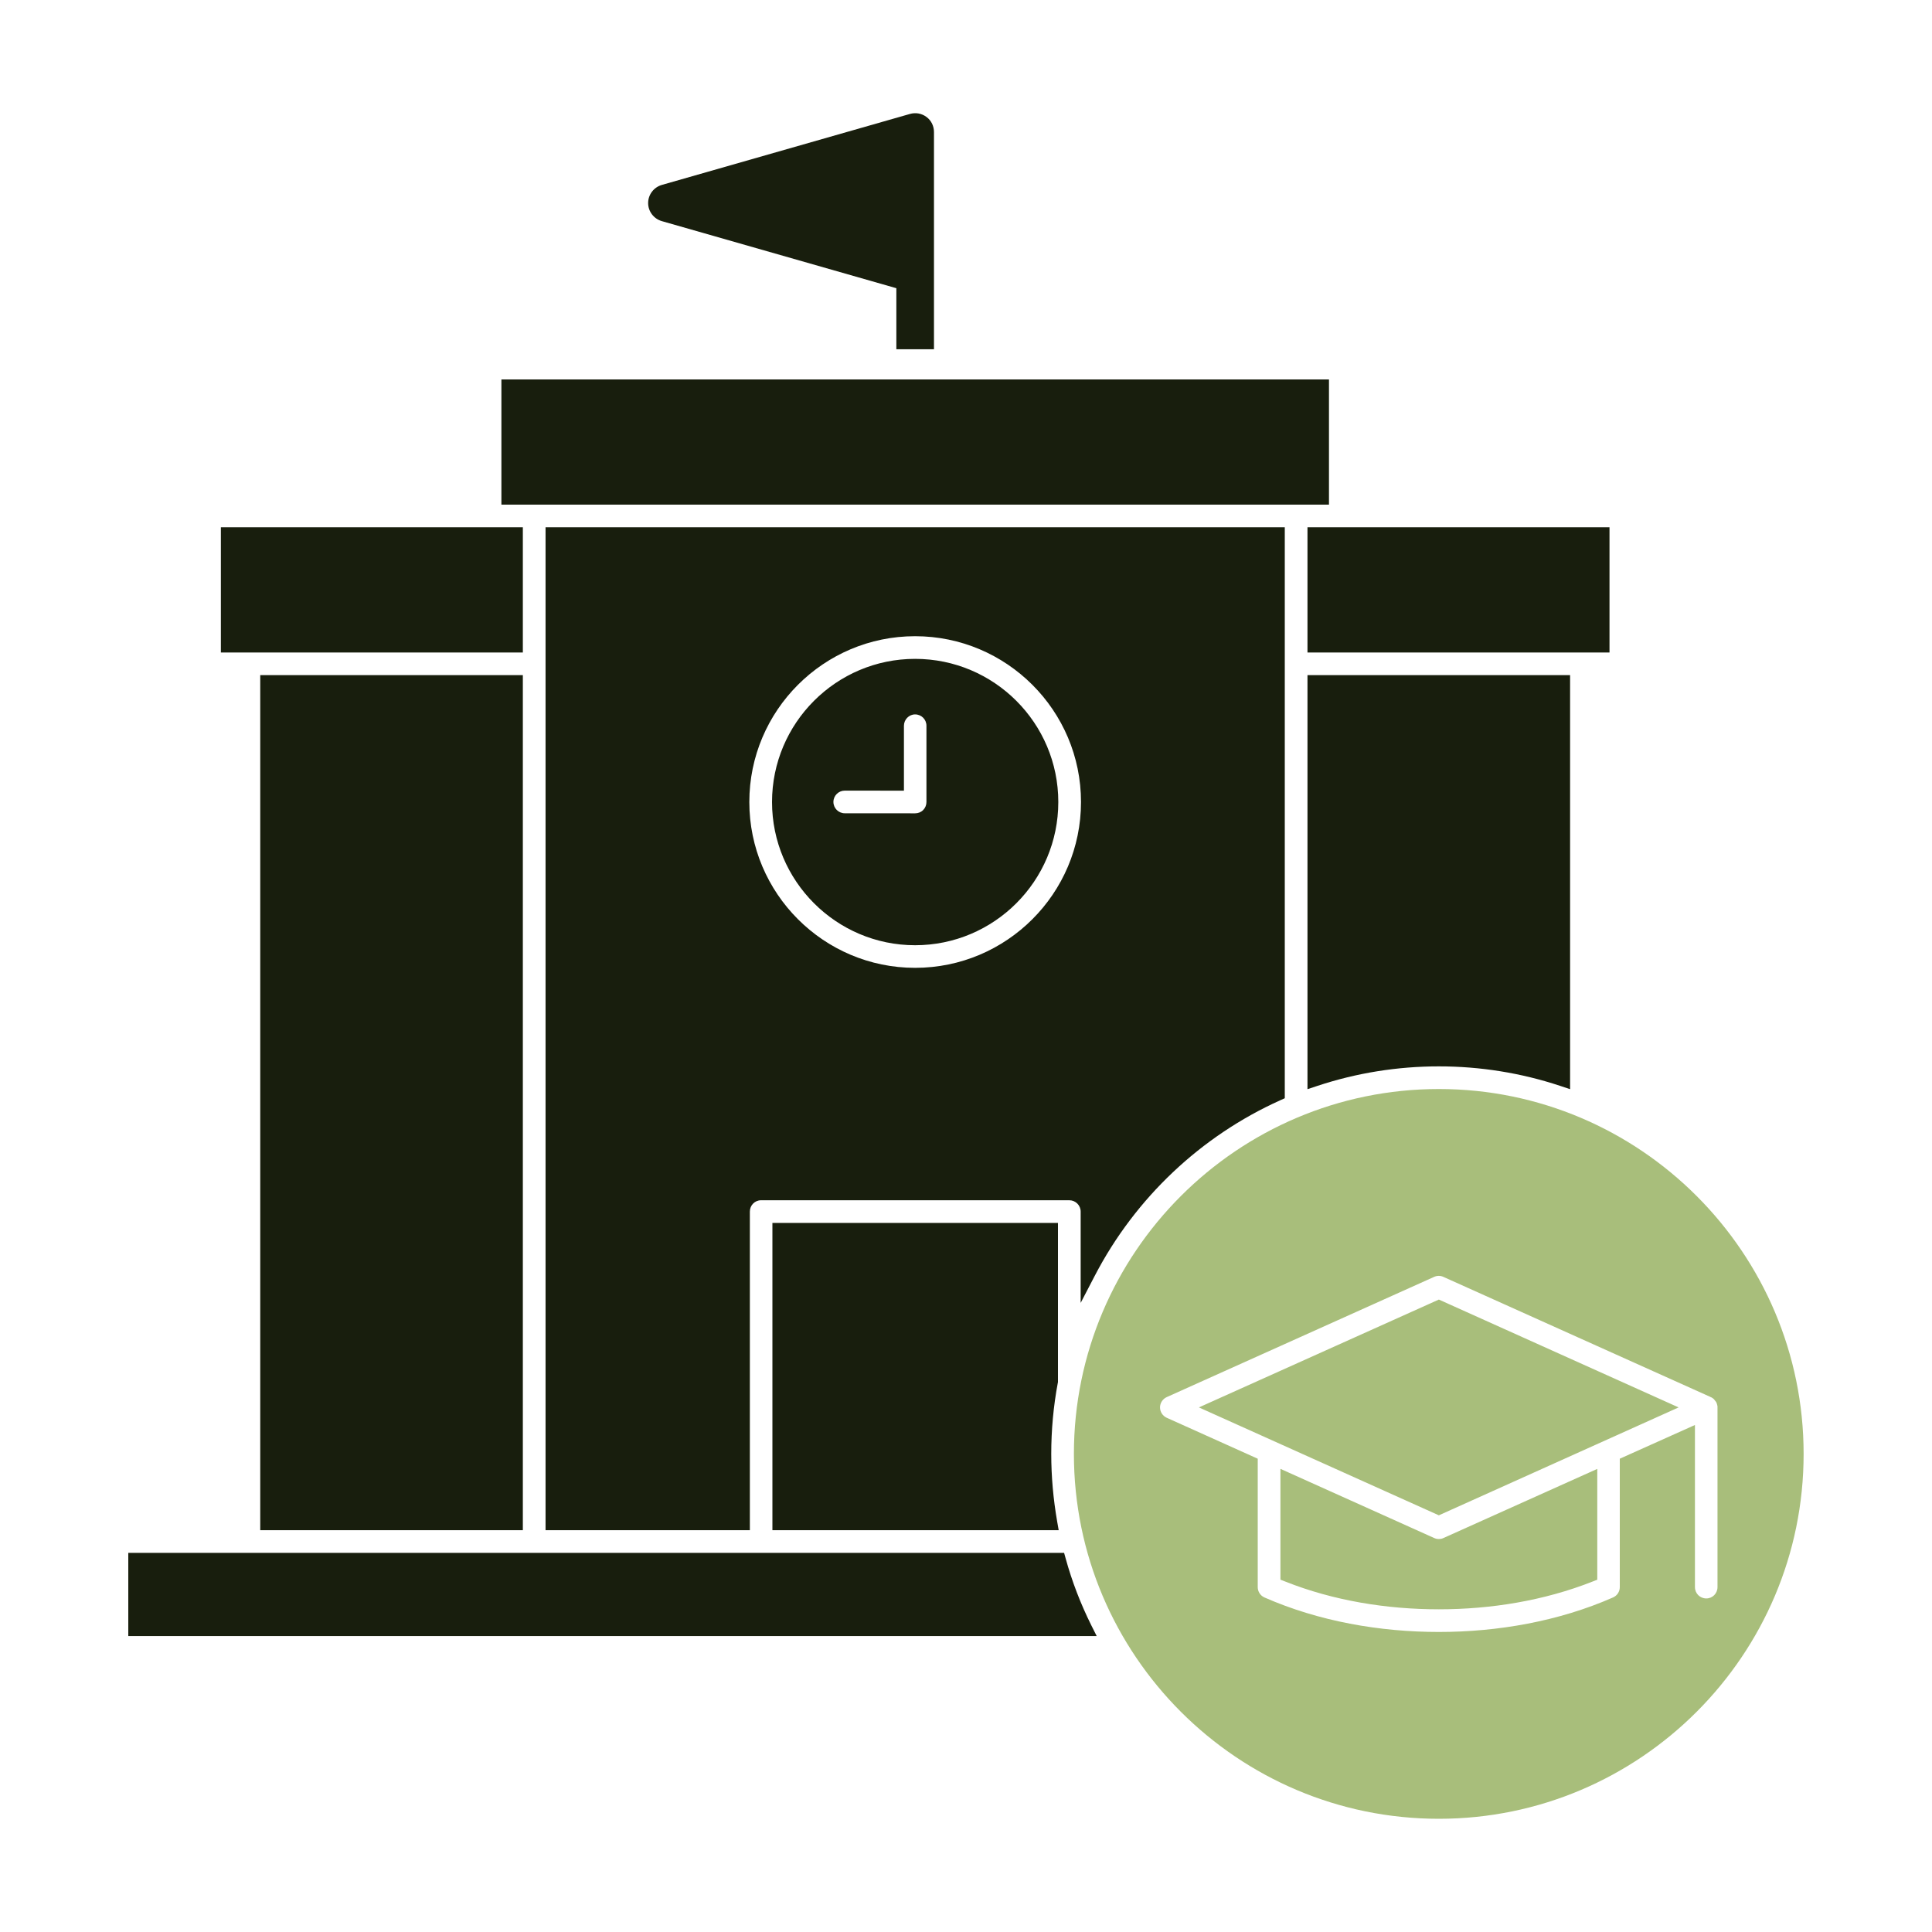 <svg xmlns="http://www.w3.org/2000/svg" width="40" height="40" viewBox="0 0 40 40" fill="none"><path fill-rule="evenodd" clip-rule="evenodd" d="M19.337 7.231V2.734C19.337 2.612 19.282 2.496 19.184 2.423C19.085 2.348 18.96 2.325 18.84 2.359L13.705 3.828C13.536 3.876 13.419 4.029 13.419 4.204C13.419 4.378 13.536 4.531 13.705 4.579L18.558 5.967V7.231L19.337 7.231ZM19.181 15.026C19.181 14.895 19.077 14.791 18.946 14.791C18.818 14.791 18.715 14.899 18.715 15.026V16.37L17.49 16.369C17.361 16.369 17.255 16.474 17.255 16.603C17.255 16.733 17.361 16.838 17.49 16.838L18.946 16.839C19.009 16.839 19.068 16.816 19.113 16.771C19.157 16.727 19.181 16.667 19.181 16.605L19.181 15.026ZM21.911 16.605C21.911 18.241 20.582 19.57 18.946 19.57C17.312 19.57 15.984 18.238 15.984 16.605C15.984 14.971 17.312 13.641 18.946 13.641C20.582 13.641 21.911 14.969 21.911 16.605ZM15.514 16.605C15.514 14.712 17.053 13.172 18.946 13.172C20.84 13.172 22.381 14.71 22.381 16.605C22.381 18.5 20.84 20.038 18.946 20.038C17.053 20.038 15.514 18.497 15.514 16.605ZM22.063 32.265C22.194 32.742 22.373 33.205 22.593 33.648L22.706 33.873H2.656V32.15H22.031L22.063 32.265ZM21.904 25.319V28.615L21.901 28.629C21.81 29.114 21.765 29.608 21.765 30.102C21.765 30.57 21.807 31.037 21.887 31.498L21.919 31.681H15.992V25.319H21.904ZM32.507 13.978V22.55L32.302 22.482C31.492 22.213 30.643 22.078 29.791 22.078C28.936 22.078 28.087 22.213 27.276 22.482L27.07 22.55V13.978H32.507ZM27.07 10.916H33.323V13.509H27.07V10.916ZM11.295 10.916H26.6V22.738L26.508 22.779C24.86 23.521 23.503 24.805 22.669 26.408L22.374 26.975V25.084C22.374 24.955 22.268 24.85 22.139 24.85H15.757C15.627 24.85 15.525 24.955 15.525 25.084V31.681H11.295L11.295 10.916ZM10.825 13.978V31.681H5.388V13.978H10.825ZM10.825 13.509H4.573V10.916H10.825V13.509ZM27.515 7.856V10.448H10.381V7.856H27.515Z" fill="#181E0D"></path><path fill-rule="evenodd" clip-rule="evenodd" d="M29.79 26.906L24.822 29.139L29.79 31.373L34.754 29.139L29.79 26.906ZM33.395 33.074C32.273 33.567 31.013 33.788 29.79 33.788C28.565 33.788 27.305 33.568 26.18 33.074C26.095 33.037 26.04 32.953 26.04 32.859V30.201L24.155 29.353C24.072 29.315 24.017 29.231 24.017 29.139C24.017 29.048 24.072 28.964 24.155 28.926L29.693 26.436C29.755 26.408 29.821 26.408 29.883 26.436L35.408 28.92L35.421 28.927L35.432 28.931C35.438 28.934 35.445 28.938 35.451 28.942C35.453 28.944 35.456 28.945 35.458 28.947L35.465 28.952C35.471 28.956 35.476 28.961 35.482 28.966C35.486 28.97 35.489 28.974 35.493 28.977V28.98L35.528 29.023C35.531 29.027 35.533 29.03 35.535 29.035L35.54 29.049L35.541 29.051C35.543 29.056 35.545 29.061 35.547 29.066C35.549 29.071 35.55 29.078 35.551 29.083L35.556 29.102L35.558 29.107C35.559 29.118 35.559 29.129 35.559 29.139V32.859C35.559 32.989 35.457 33.094 35.327 33.094C35.196 33.094 35.092 32.991 35.092 32.859V29.503L33.536 30.201V32.86C33.536 32.953 33.481 33.037 33.395 33.074ZM29.79 22.547C33.955 22.547 37.342 25.937 37.342 30.102C37.342 34.266 33.955 37.656 29.79 37.656C25.623 37.656 22.234 34.269 22.234 30.102C22.234 25.935 25.623 22.547 29.79 22.547ZM33.07 30.412V32.706L32.971 32.745C31.966 33.141 30.867 33.319 29.79 33.319C28.714 33.319 27.611 33.142 26.609 32.744L26.51 32.705V30.411L29.693 31.843C29.724 31.857 29.756 31.864 29.79 31.864C29.819 31.864 29.852 31.859 29.878 31.846L29.881 31.845L33.07 30.412Z" fill="#A8BE7B"></path></svg>